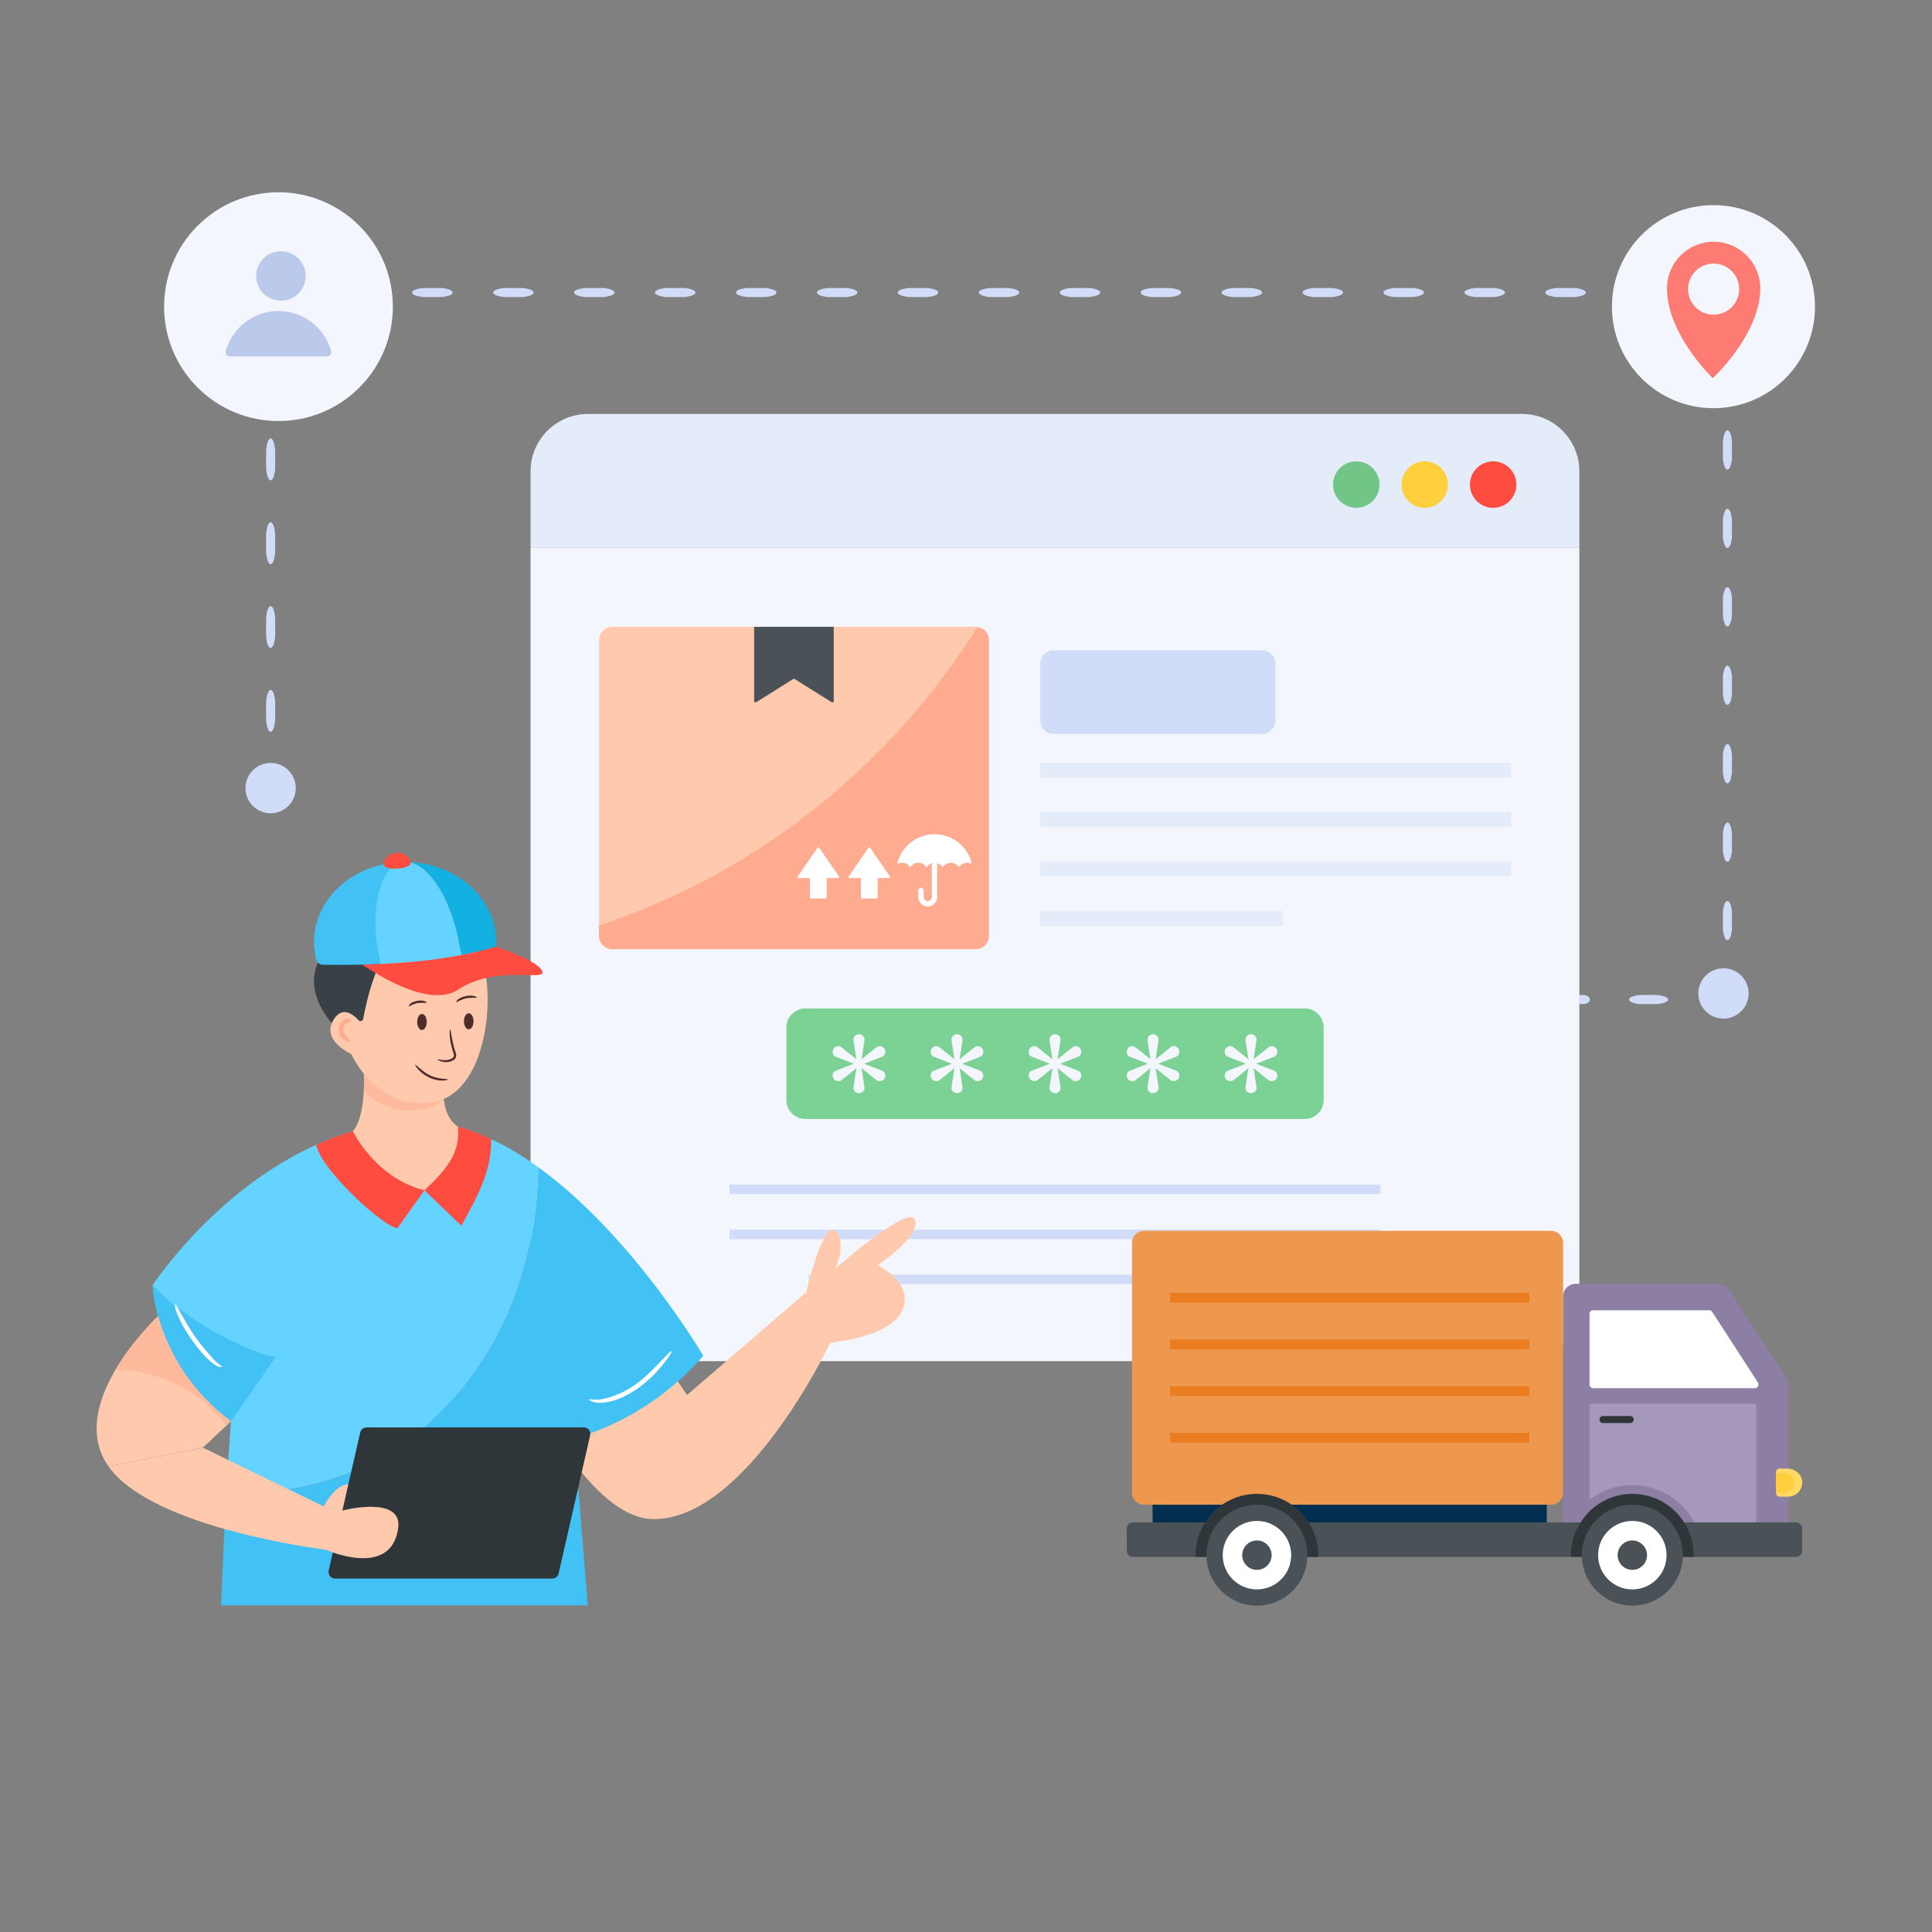 <svg width="80" height="80" viewBox="0 0 80 80" fill="none" xmlns="http://www.w3.org/2000/svg">
<rect x="0" y="0" width="80" height="80" fill="#808080" stroke="none"/>
<path d="M65.835 41.391C65.835 41.471 65.761 41.543 65.61 41.576H65.227C65.076 41.543 65.001 41.471 65.001 41.389C65.001 41.307 65.076 41.237 65.227 41.202H65.61C65.761 41.237 65.835 41.307 65.835 41.391Z" fill="#D1DCF8"/>
<path d="M69.073 41.391C69.073 41.471 68.928 41.543 68.635 41.576H67.891C67.598 41.543 67.453 41.471 67.453 41.389C67.453 41.307 67.598 41.237 67.891 41.202H68.635C68.928 41.237 69.073 41.307 69.073 41.391Z" fill="#D1DCF8"/>
<path d="M71.53 40.555C71.609 40.555 71.682 40.704 71.715 41.006V41.576H71.144C70.843 41.542 70.694 41.47 70.694 41.389C70.694 41.307 70.843 41.237 71.144 41.202H71.341V41.006C71.376 40.704 71.446 40.555 71.53 40.555Z" fill="#D1DCF8"/>
<path d="M71.531 37.307C71.611 37.307 71.683 37.452 71.716 37.746V38.492C71.683 38.786 71.611 38.931 71.529 38.931C71.447 38.931 71.377 38.786 71.342 38.492V37.746C71.377 37.452 71.447 37.307 71.531 37.307Z" fill="#D1DCF8"/>
<path d="M71.531 34.059C71.611 34.059 71.683 34.204 71.716 34.498V35.244C71.683 35.538 71.611 35.683 71.529 35.683C71.447 35.683 71.377 35.538 71.342 35.244V34.498C71.377 34.204 71.447 34.059 71.531 34.059Z" fill="#D1DCF8"/>
<path d="M71.531 30.811C71.611 30.811 71.683 30.956 71.716 31.25V31.996C71.683 32.29 71.611 32.435 71.529 32.435C71.447 32.435 71.377 32.29 71.342 31.996V31.25C71.377 30.956 71.447 30.811 71.531 30.811Z" fill="#D1DCF8"/>
<path d="M71.531 27.563C71.611 27.563 71.683 27.708 71.716 28.002V28.748C71.683 29.042 71.611 29.187 71.529 29.187C71.447 29.187 71.377 29.042 71.342 28.748V28.002C71.377 27.708 71.447 27.563 71.531 27.563Z" fill="#D1DCF8"/>
<path d="M71.531 24.315C71.611 24.315 71.683 24.46 71.716 24.754V25.5C71.683 25.794 71.611 25.939 71.529 25.939C71.447 25.939 71.377 25.794 71.342 25.5V24.754C71.377 24.46 71.447 24.315 71.531 24.315Z" fill="#D1DCF8"/>
<path d="M71.531 21.067C71.611 21.067 71.683 21.212 71.716 21.506V22.252C71.683 22.546 71.611 22.691 71.529 22.691C71.447 22.691 71.377 22.546 71.342 22.252V21.506C71.377 21.212 71.447 21.067 71.531 21.067Z" fill="#D1DCF8"/>
<path d="M71.531 17.819C71.611 17.819 71.683 17.964 71.716 18.258V19.005C71.683 19.298 71.611 19.443 71.529 19.443C71.447 19.443 71.377 19.298 71.342 19.005V18.258C71.377 17.964 71.447 17.819 71.531 17.819Z" fill="#D1DCF8"/>
<path d="M71.531 14.571C71.611 14.571 71.683 14.716 71.716 15.01V15.757C71.683 16.05 71.611 16.195 71.529 16.195C71.447 16.195 71.377 16.05 71.342 15.757V15.01C71.377 14.716 71.447 14.571 71.531 14.571Z" fill="#D1DCF8"/>
<path d="M70.694 12.111C70.694 12.031 70.843 11.96 71.145 11.926H71.715V12.497C71.682 12.798 71.61 12.947 71.528 12.947C71.446 12.947 71.376 12.798 71.341 12.497V12.3H71.145C70.843 12.265 70.694 12.195 70.694 12.111Z" fill="#D1DCF8"/>
<path d="M67.343 12.111C67.343 12.031 67.493 11.959 67.796 11.926H68.566C68.869 11.959 69.019 12.031 69.019 12.113C69.019 12.195 68.869 12.265 68.566 12.3H67.796C67.493 12.265 67.343 12.195 67.343 12.111Z" fill="#D1DCF8"/>
<path d="M63.99 12.111C63.99 12.031 64.14 11.959 64.443 11.926H65.213C65.516 11.959 65.666 12.031 65.666 12.113C65.666 12.195 65.516 12.265 65.213 12.3H64.443C64.14 12.265 63.99 12.195 63.99 12.111Z" fill="#D1DCF8"/>
<path d="M60.64 12.111C60.64 12.031 60.79 11.959 61.093 11.926H61.863C62.166 11.959 62.316 12.031 62.316 12.113C62.316 12.195 62.166 12.265 61.863 12.3H61.093C60.79 12.265 60.64 12.195 60.64 12.111Z" fill="#D1DCF8"/>
<path d="M57.287 12.111C57.287 12.031 57.437 11.959 57.74 11.926H58.511C58.813 11.959 58.963 12.031 58.963 12.113C58.963 12.195 58.813 12.265 58.511 12.3H57.74C57.437 12.265 57.287 12.195 57.287 12.111Z" fill="#D1DCF8"/>
<path d="M53.937 12.111C53.937 12.031 54.087 11.959 54.39 11.926H55.16C55.463 11.959 55.613 12.031 55.613 12.113C55.613 12.195 55.463 12.265 55.16 12.3H54.39C54.087 12.265 53.937 12.195 53.937 12.111Z" fill="#D1DCF8"/>
<path d="M50.584 12.111C50.584 12.031 50.734 11.96 51.037 11.926H51.807C52.11 11.96 52.26 12.031 52.26 12.113C52.26 12.195 52.11 12.265 51.807 12.3H51.037C50.734 12.265 50.584 12.195 50.584 12.111Z" fill="#D1DCF8"/>
<path d="M47.233 12.111C47.233 12.031 47.382 11.959 47.685 11.926H48.456C48.758 11.959 48.908 12.031 48.908 12.113C48.908 12.195 48.758 12.265 48.456 12.3H47.685C47.382 12.265 47.233 12.195 47.233 12.111Z" fill="#D1DCF8"/>
<path d="M43.881 12.111C43.881 12.031 44.031 11.959 44.334 11.926H45.104C45.407 11.959 45.557 12.031 45.557 12.113C45.557 12.195 45.407 12.265 45.104 12.3H44.334C44.031 12.265 43.881 12.195 43.881 12.111Z" fill="#D1DCF8"/>
<path d="M40.531 12.111C40.531 12.031 40.681 11.96 40.984 11.926H41.755C42.057 11.96 42.207 12.031 42.207 12.113C42.207 12.195 42.057 12.265 41.755 12.3H40.984C40.681 12.265 40.531 12.195 40.531 12.111Z" fill="#D1DCF8"/>
<path d="M37.177 12.111C37.177 12.031 37.327 11.96 37.63 11.926H38.4C38.703 11.96 38.853 12.031 38.853 12.113C38.853 12.195 38.703 12.265 38.4 12.3H37.63C37.327 12.265 37.177 12.195 37.177 12.111Z" fill="#D1DCF8"/>
<path d="M33.826 12.111C33.826 12.031 33.976 11.959 34.279 11.926H35.05C35.352 11.959 35.502 12.031 35.502 12.113C35.502 12.195 35.352 12.265 35.05 12.3H34.279C33.976 12.265 33.826 12.195 33.826 12.111Z" fill="#D1DCF8"/>
<path d="M30.476 12.111C30.476 12.031 30.626 11.96 30.929 11.926H31.699C32.002 11.96 32.152 12.031 32.152 12.113C32.152 12.195 32.002 12.265 31.699 12.3H30.929C30.626 12.265 30.476 12.195 30.476 12.111Z" fill="#D1DCF8"/>
<path d="M27.122 12.111C27.122 12.031 27.272 11.96 27.575 11.926H28.346C28.648 11.96 28.798 12.031 28.798 12.113C28.798 12.195 28.648 12.265 28.346 12.3H27.575C27.272 12.265 27.122 12.195 27.122 12.111Z" fill="#D1DCF8"/>
<path d="M23.771 12.111C23.771 12.031 23.921 11.959 24.224 11.926H24.995C25.297 11.959 25.447 12.031 25.447 12.113C25.447 12.195 25.297 12.265 24.995 12.3H24.224C23.921 12.265 23.771 12.195 23.771 12.111Z" fill="#D1DCF8"/>
<path d="M20.42 12.111C20.42 12.031 20.57 11.959 20.873 11.926H21.643C21.946 11.959 22.096 12.031 22.096 12.113C22.096 12.195 21.946 12.265 21.643 12.3H20.873C20.57 12.265 20.42 12.195 20.42 12.111Z" fill="#D1DCF8"/>
<path d="M17.067 12.111C17.067 12.031 17.217 11.959 17.52 11.926H18.291C18.593 11.959 18.743 12.031 18.743 12.113C18.743 12.195 18.593 12.265 18.291 12.3H17.52C17.217 12.265 17.067 12.195 17.067 12.111Z" fill="#D1DCF8"/>
<path d="M13.715 12.111C13.715 12.031 13.865 11.959 14.168 11.926H14.939C15.241 11.959 15.391 12.031 15.391 12.113C15.391 12.195 15.241 12.265 14.939 12.3H14.168C13.865 12.265 13.715 12.195 13.715 12.111Z" fill="#D1DCF8"/>
<path d="M11.205 12.947C11.125 12.947 11.053 12.798 11.02 12.496V11.927H11.59C11.891 11.96 12.04 12.032 12.04 12.113C12.04 12.195 11.891 12.265 11.59 12.3H11.393V12.496C11.358 12.798 11.288 12.947 11.205 12.947Z" fill="#D1DCF8"/>
<path d="M11.205 16.419C11.125 16.419 11.053 16.263 11.02 15.949V15.152C11.053 14.838 11.125 14.683 11.207 14.683C11.289 14.683 11.359 14.838 11.394 15.152V15.949C11.359 16.263 11.289 16.419 11.205 16.419Z" fill="#D1DCF8"/>
<path d="M11.205 19.89C11.125 19.89 11.053 19.735 11.02 19.421V18.623C11.053 18.309 11.125 18.154 11.207 18.154C11.289 18.154 11.359 18.309 11.394 18.623V19.421C11.359 19.735 11.289 19.89 11.205 19.89Z" fill="#D1DCF8"/>
<path d="M11.205 23.361C11.125 23.361 11.053 23.206 11.02 22.892V22.095C11.053 21.781 11.125 21.626 11.207 21.626C11.289 21.626 11.359 21.781 11.394 22.095V22.892C11.359 23.206 11.289 23.361 11.205 23.361Z" fill="#D1DCF8"/>
<path d="M11.205 26.833C11.125 26.833 11.053 26.678 11.02 26.364V25.566C11.053 25.252 11.125 25.097 11.207 25.097C11.289 25.097 11.359 25.252 11.394 25.566V26.364C11.359 26.678 11.289 26.833 11.205 26.833Z" fill="#D1DCF8"/>
<path d="M11.205 30.304C11.125 30.304 11.053 30.149 11.02 29.835V29.037C11.053 28.724 11.125 28.569 11.207 28.569C11.289 28.569 11.359 28.724 11.394 29.037V29.835C11.359 30.149 11.289 30.304 11.205 30.304Z" fill="#D1DCF8"/>
<path d="M11.205 32.874C11.125 32.874 11.053 32.799 11.02 32.648V32.265C11.053 32.114 11.125 32.04 11.207 32.04C11.289 32.04 11.359 32.114 11.394 32.265V32.648C11.359 32.799 11.289 32.874 11.205 32.874Z" fill="#D1DCF8"/>
<path d="M65.398 22.681V53.986C65.398 55.299 64.335 56.362 63.024 56.362H24.346C23.033 56.362 21.969 55.299 21.969 53.986V22.681H65.398Z" fill="#F3F6FD"/>
<path d="M57.16 49.053H30.21V49.447H57.16V49.053Z" fill="#D1DCF8"/>
<path d="M57.16 50.918H30.21V51.312H57.16V50.918Z" fill="#D1DCF8"/>
<path d="M53.882 52.782H33.485V53.176H53.882V52.782Z" fill="#D1DCF8"/>
<path d="M65.398 19.517V22.681H21.969V19.517C21.969 18.204 23.033 17.141 24.346 17.141H63.024C64.335 17.141 65.398 18.204 65.398 19.517Z" fill="#E4ECF9"/>
<path d="M61.828 21.028C62.36 21.028 62.791 20.597 62.791 20.066C62.791 19.534 62.36 19.103 61.828 19.103C61.297 19.103 60.866 19.534 60.866 20.066C60.866 20.597 61.297 21.028 61.828 21.028Z" fill="#FE4C40"/>
<path d="M58.996 21.028C59.527 21.028 59.958 20.597 59.958 20.066C59.958 19.534 59.527 19.103 58.996 19.103C58.464 19.103 58.033 19.534 58.033 20.066C58.033 20.597 58.464 21.028 58.996 21.028Z" fill="#FFCF3D"/>
<path d="M56.16 21.028C56.692 21.028 57.123 20.597 57.123 20.066C57.123 19.534 56.692 19.103 56.16 19.103C55.629 19.103 55.198 19.534 55.198 20.066C55.198 20.597 55.629 21.028 56.16 21.028Z" fill="#71C687"/>
<path d="M54.811 42.545V45.549C54.811 45.983 54.459 46.335 54.025 46.335H33.348C32.914 46.335 32.562 45.983 32.562 45.549V42.545C32.562 42.111 32.914 41.759 33.348 41.759H54.025C54.459 41.759 54.811 42.111 54.811 42.545Z" fill="#7CD194"/>
<path d="M35.407 45.202C35.361 45.159 35.338 45.106 35.338 45.045C35.338 45.024 35.379 44.753 35.461 44.231C35.051 44.564 34.837 44.735 34.816 44.746C34.785 44.761 34.752 44.769 34.716 44.769C34.629 44.769 34.56 44.73 34.509 44.653C34.489 44.617 34.478 44.577 34.478 44.531C34.478 44.444 34.514 44.382 34.586 44.346L35.354 44.047L34.586 43.748C34.514 43.707 34.478 43.643 34.478 43.556C34.478 43.51 34.489 43.469 34.509 43.433C34.56 43.356 34.627 43.318 34.709 43.318C34.744 43.318 34.78 43.328 34.816 43.348C34.837 43.359 35.051 43.53 35.461 43.863C35.379 43.341 35.338 43.069 35.338 43.049C35.338 42.988 35.361 42.935 35.407 42.892C35.453 42.848 35.507 42.826 35.568 42.826C35.63 42.826 35.684 42.848 35.73 42.892C35.776 42.935 35.799 42.988 35.799 43.049C35.799 43.069 35.758 43.341 35.676 43.863C36.085 43.53 36.3 43.359 36.321 43.348C36.346 43.328 36.382 43.318 36.428 43.318C36.51 43.318 36.577 43.356 36.628 43.433C36.648 43.474 36.659 43.512 36.659 43.548C36.659 43.635 36.623 43.702 36.551 43.748L35.783 44.047L36.551 44.346C36.623 44.387 36.659 44.451 36.659 44.538C36.659 44.574 36.648 44.613 36.628 44.653C36.577 44.73 36.508 44.768 36.42 44.768C36.385 44.768 36.351 44.761 36.321 44.746C36.3 44.735 36.085 44.564 35.676 44.231C35.758 44.753 35.799 45.024 35.799 45.045C35.799 45.106 35.776 45.159 35.73 45.202C35.684 45.246 35.63 45.267 35.568 45.267C35.507 45.267 35.453 45.246 35.407 45.202Z" fill="#F3F6FD"/>
<path d="M39.466 45.202C39.42 45.158 39.397 45.106 39.397 45.044C39.397 45.024 39.438 44.753 39.52 44.231C39.11 44.564 38.895 44.735 38.875 44.745C38.844 44.761 38.811 44.768 38.775 44.768C38.688 44.768 38.619 44.73 38.568 44.653C38.547 44.617 38.537 44.577 38.537 44.53C38.537 44.444 38.573 44.382 38.645 44.346L39.412 44.047L38.645 43.747C38.573 43.706 38.537 43.642 38.537 43.556C38.537 43.509 38.547 43.468 38.568 43.433C38.619 43.356 38.685 43.318 38.767 43.318C38.803 43.318 38.839 43.328 38.875 43.348C38.895 43.358 39.11 43.53 39.52 43.863C39.438 43.34 39.397 43.069 39.397 43.049C39.397 42.987 39.42 42.935 39.466 42.891C39.512 42.848 39.566 42.826 39.627 42.826C39.689 42.826 39.742 42.848 39.788 42.891C39.834 42.935 39.858 42.987 39.858 43.049C39.858 43.069 39.816 43.34 39.735 43.863C40.144 43.53 40.359 43.358 40.38 43.348C40.405 43.328 40.441 43.318 40.487 43.318C40.569 43.318 40.635 43.356 40.687 43.433C40.707 43.474 40.717 43.512 40.717 43.548C40.717 43.635 40.681 43.701 40.61 43.747L39.842 44.047L40.61 44.346C40.681 44.387 40.717 44.451 40.717 44.538C40.717 44.574 40.707 44.612 40.687 44.653C40.635 44.73 40.566 44.768 40.479 44.768C40.444 44.768 40.41 44.761 40.38 44.745C40.359 44.735 40.144 44.564 39.735 44.231C39.816 44.753 39.858 45.024 39.858 45.044C39.858 45.106 39.834 45.158 39.788 45.202C39.742 45.245 39.689 45.267 39.627 45.267C39.566 45.267 39.512 45.245 39.466 45.202Z" fill="#F3F6FD"/>
<path d="M43.525 45.202C43.479 45.158 43.456 45.106 43.456 45.044C43.456 45.024 43.496 44.753 43.578 44.231C43.169 44.564 42.954 44.735 42.934 44.745C42.903 44.761 42.87 44.768 42.834 44.768C42.747 44.768 42.678 44.73 42.627 44.653C42.606 44.617 42.596 44.577 42.596 44.53C42.596 44.444 42.632 44.382 42.703 44.346L43.471 44.047L42.703 43.747C42.632 43.706 42.596 43.642 42.596 43.556C42.596 43.509 42.606 43.468 42.627 43.433C42.678 43.356 42.744 43.318 42.826 43.318C42.862 43.318 42.898 43.328 42.934 43.348C42.954 43.358 43.169 43.53 43.578 43.863C43.496 43.34 43.456 43.069 43.456 43.049C43.456 42.987 43.478 42.935 43.525 42.891C43.571 42.848 43.624 42.826 43.686 42.826C43.747 42.826 43.801 42.848 43.847 42.891C43.893 42.935 43.916 42.987 43.916 43.049C43.916 43.069 43.875 43.34 43.793 43.863C44.203 43.53 44.418 43.358 44.438 43.348C44.464 43.328 44.499 43.318 44.546 43.318C44.627 43.318 44.694 43.356 44.745 43.433C44.766 43.474 44.776 43.512 44.776 43.548C44.776 43.635 44.74 43.701 44.668 43.747L43.901 44.047L44.668 44.346C44.74 44.387 44.776 44.451 44.776 44.538C44.776 44.574 44.766 44.612 44.745 44.653C44.694 44.73 44.625 44.768 44.538 44.768C44.502 44.768 44.469 44.761 44.438 44.745C44.418 44.735 44.203 44.564 43.793 44.231C43.875 44.753 43.916 45.024 43.916 45.044C43.916 45.106 43.893 45.158 43.847 45.202C43.801 45.245 43.747 45.267 43.686 45.267C43.624 45.267 43.571 45.245 43.525 45.202Z" fill="#F3F6FD"/>
<path d="M47.583 45.202C47.537 45.158 47.514 45.106 47.514 45.044C47.514 45.024 47.555 44.753 47.637 44.231C47.227 44.564 47.013 44.735 46.992 44.745C46.961 44.761 46.928 44.768 46.892 44.768C46.805 44.768 46.736 44.73 46.685 44.653C46.665 44.617 46.654 44.577 46.654 44.53C46.654 44.444 46.69 44.382 46.762 44.346L47.53 44.047L46.762 43.747C46.69 43.706 46.654 43.642 46.654 43.556C46.654 43.509 46.665 43.468 46.685 43.433C46.736 43.356 46.803 43.318 46.885 43.318C46.92 43.318 46.956 43.328 46.992 43.348C47.013 43.358 47.227 43.53 47.637 43.863C47.555 43.34 47.514 43.069 47.514 43.049C47.514 42.987 47.537 42.935 47.583 42.891C47.629 42.848 47.683 42.826 47.744 42.826C47.806 42.826 47.86 42.848 47.906 42.891C47.952 42.935 47.975 42.987 47.975 43.049C47.975 43.069 47.934 43.34 47.852 43.863C48.261 43.53 48.476 43.358 48.497 43.348C48.522 43.328 48.558 43.318 48.604 43.318C48.686 43.318 48.753 43.356 48.804 43.433C48.824 43.474 48.835 43.512 48.835 43.548C48.835 43.635 48.799 43.701 48.727 43.747L47.959 44.047L48.727 44.346C48.799 44.387 48.835 44.451 48.835 44.538C48.835 44.574 48.824 44.612 48.804 44.653C48.753 44.73 48.684 44.768 48.596 44.768C48.561 44.768 48.527 44.761 48.497 44.745C48.476 44.735 48.261 44.564 47.852 44.231C47.934 44.753 47.975 45.024 47.975 45.044C47.975 45.106 47.952 45.158 47.906 45.202C47.86 45.245 47.806 45.267 47.744 45.267C47.683 45.267 47.629 45.245 47.583 45.202Z" fill="#F3F6FD"/>
<path d="M51.641 45.202C51.594 45.158 51.572 45.106 51.572 45.044C51.572 45.024 51.612 44.753 51.694 44.231C51.285 44.564 51.07 44.735 51.05 44.745C51.019 44.761 50.985 44.768 50.95 44.768C50.863 44.768 50.793 44.73 50.742 44.653C50.722 44.617 50.712 44.576 50.712 44.53C50.712 44.443 50.747 44.382 50.819 44.346L51.587 44.047L50.819 43.747C50.747 43.706 50.712 43.642 50.712 43.556C50.712 43.509 50.722 43.468 50.742 43.432C50.793 43.356 50.86 43.318 50.942 43.318C50.978 43.318 51.014 43.328 51.049 43.348C51.07 43.358 51.285 43.53 51.694 43.862C51.612 43.34 51.572 43.069 51.572 43.049C51.572 42.987 51.594 42.935 51.641 42.891C51.687 42.848 51.74 42.826 51.802 42.826C51.863 42.826 51.917 42.848 51.963 42.891C52.009 42.935 52.032 42.987 52.032 43.049C52.032 43.069 51.991 43.34 51.909 43.862C52.319 43.53 52.534 43.358 52.554 43.348C52.58 43.328 52.615 43.318 52.661 43.318C52.743 43.318 52.81 43.356 52.861 43.432C52.882 43.474 52.892 43.512 52.892 43.548C52.892 43.635 52.856 43.701 52.784 43.747L52.017 44.047L52.784 44.346C52.856 44.387 52.892 44.451 52.892 44.538C52.892 44.574 52.882 44.612 52.861 44.653C52.81 44.73 52.741 44.768 52.654 44.768C52.618 44.768 52.585 44.761 52.554 44.745C52.534 44.735 52.319 44.564 51.909 44.231C51.991 44.753 52.032 45.024 52.032 45.044C52.032 45.106 52.009 45.158 51.963 45.202C51.917 45.245 51.863 45.267 51.802 45.267C51.74 45.267 51.687 45.245 51.641 45.202Z" fill="#F3F6FD"/>
<path d="M40.949 26.508V38.752C40.949 39.057 40.704 39.302 40.401 39.302H25.356C25.053 39.302 24.805 39.057 24.805 38.752V26.508C24.805 26.205 25.053 25.957 25.356 25.957H40.401C40.426 25.957 40.45 25.96 40.474 25.966C40.743 25.997 40.949 26.23 40.949 26.508Z" fill="#FEC9AC"/>
<path d="M40.949 26.508V38.752C40.949 39.057 40.704 39.302 40.401 39.302H25.355C25.053 39.302 24.805 39.057 24.805 38.752V38.328C27.053 37.575 29.217 36.552 31.22 35.281C34.945 32.917 38.129 29.704 40.474 25.966C40.743 25.997 40.949 26.23 40.949 26.508Z" fill="#FFAB90"/>
<path d="M34.524 25.957V29.029C34.524 29.074 34.475 29.101 34.437 29.077L32.904 28.116C32.886 28.104 32.863 28.104 32.844 28.116L31.315 29.077C31.277 29.101 31.228 29.074 31.228 29.029V25.957H34.524Z" fill="#4A5258"/>
<path d="M37.148 35.784C37.208 35.746 37.279 35.724 37.355 35.724C37.499 35.724 37.624 35.801 37.691 35.916C37.759 35.801 37.884 35.724 38.027 35.724C38.17 35.724 38.295 35.801 38.364 35.916C38.413 35.832 38.492 35.769 38.587 35.741V37.143C38.587 37.236 38.51 37.312 38.416 37.312C38.324 37.312 38.247 37.236 38.247 37.143V36.873C38.247 36.811 38.199 36.761 38.137 36.761C38.076 36.761 38.026 36.811 38.026 36.873V37.143C38.026 37.358 38.201 37.534 38.416 37.534C38.633 37.534 38.808 37.358 38.808 37.143V35.741C38.905 35.768 38.986 35.831 39.036 35.916C39.104 35.801 39.228 35.724 39.37 35.724C39.514 35.724 39.64 35.801 39.707 35.916C39.776 35.801 39.9 35.724 40.043 35.724C40.118 35.724 40.187 35.746 40.246 35.781C40.087 35.072 39.454 34.544 38.698 34.544C37.941 34.544 37.306 35.073 37.148 35.784Z" fill="white"/>
<path d="M35.173 36.359H35.61C35.633 36.359 35.65 36.379 35.65 36.4V37.165C35.65 37.188 35.667 37.206 35.691 37.206H36.301C36.325 37.206 36.342 37.188 36.342 37.165V36.4C36.342 36.379 36.361 36.359 36.383 36.359H36.819C36.852 36.359 36.872 36.323 36.854 36.297L36.031 35.103C36.014 35.08 35.981 35.08 35.963 35.103L35.14 36.297C35.12 36.323 35.14 36.359 35.173 36.359Z" fill="white"/>
<path d="M33.063 36.359H33.499C33.523 36.359 33.54 36.379 33.54 36.4V37.165C33.54 37.188 33.557 37.206 33.581 37.206H34.191C34.215 37.206 34.232 37.188 34.232 37.165V36.4C34.232 36.379 34.251 36.359 34.273 36.359H34.709C34.742 36.359 34.762 36.323 34.744 36.297L33.921 35.103C33.903 35.08 33.87 35.08 33.853 35.103L33.03 36.297C33.01 36.323 33.03 36.359 33.063 36.359Z" fill="white"/>
<path d="M52.26 30.39H43.629C43.323 30.39 43.075 30.142 43.075 29.837V27.482C43.075 27.176 43.323 26.928 43.629 26.928H52.26C52.566 26.928 52.814 27.176 52.814 27.482V29.837C52.814 30.142 52.566 30.39 52.26 30.39Z" fill="#D1DCF8"/>
<path d="M62.568 31.595H43.075V32.206H62.568V31.595Z" fill="#E4ECF9"/>
<path d="M62.568 33.637H43.075V34.248H62.568V33.637Z" fill="#E4ECF9"/>
<path d="M62.568 35.679H43.075V36.29H62.568V35.679Z" fill="#E4ECF9"/>
<path d="M53.122 37.721H43.075V38.332H53.122V37.721Z" fill="#E4ECF9"/>
<path d="M37.381 54.223C36.927 55.383 34.383 55.594 34.383 55.594C34.383 55.594 30.932 62.895 27.079 62.904C24.431 62.91 21.971 57.576 21.971 57.576L27.079 55.868C27.322 56.033 28.446 57.768 28.446 57.768L33.388 53.502C33.388 53.502 34.093 50.477 34.587 50.978C35.065 51.456 34.626 52.44 34.591 52.522C34.724 52.405 37.694 49.822 37.894 50.52C38.102 51.229 36.339 52.392 36.339 52.392C36.339 52.392 37.836 53.067 37.381 54.223Z" fill="#FEC9AC"/>
<path d="M22.283 48.328C22.26 50.26 21.915 52.184 21.202 53.974C20.267 56.316 18.688 58.413 16.606 59.834C14.502 61.272 11.903 61.954 9.358 61.801L9.152 66.474H24.338L23.777 59.547C23.777 59.547 25.978 59.076 28.124 57.151C28.461 56.853 28.795 56.515 29.12 56.14C29.12 56.14 26.207 51.157 22.283 48.328Z" fill="#42C1F4"/>
<path d="M22.282 48.328C22.258 50.26 21.915 52.182 21.201 53.974C20.269 56.316 18.689 58.411 16.608 59.835C14.499 61.273 11.903 61.951 9.359 61.803L9.564 58.853C7.652 57.415 6.868 55.659 6.546 54.493C6.356 53.8 6.327 53.313 6.324 53.225C6.324 53.214 6.324 53.21 6.324 53.21C6.324 53.21 8.882 49.292 13.097 47.402C13.577 47.183 14.082 46.992 14.609 46.837C15.298 46.636 16.029 46.491 16.785 46.431C17.517 46.374 18.244 46.459 18.958 46.653C19.428 46.777 19.887 46.953 20.339 47.169C21.007 47.476 21.657 47.876 22.282 48.328Z" fill="#64D3FF"/>
<path d="M11.426 56.171L9.564 58.853C7.652 57.415 6.868 55.659 6.546 54.493C6.356 53.8 6.327 53.313 6.324 53.224C8.215 55.223 11.373 56.34 11.426 56.171Z" fill="#42C1F4"/>
<path d="M9.564 58.853L9.383 59.022L8.401 59.944L4.494 60.722C3.596 59.457 4.066 57.941 4.776 56.722C5.529 55.447 6.546 54.493 6.546 54.493C6.868 55.659 7.652 57.415 9.564 58.853Z" fill="#FEC9AC"/>
<path d="M14.203 62.543L13.403 62.376C13.403 62.376 13.889 61.437 14.447 61.458C14.988 61.479 14.299 62.465 14.203 62.543Z" fill="#FEC9AC"/>
<path d="M24.437 59.432L23.13 65.158C23.103 65.277 22.996 65.365 22.869 65.365H13.87C13.701 65.365 13.571 65.204 13.609 65.036L14.916 59.313C14.943 59.191 15.054 59.106 15.177 59.106H24.176C24.349 59.106 24.475 59.267 24.437 59.432Z" fill="#2E363A"/>
<path d="M17.577 49.29C15.389 49.505 14.613 46.839 14.613 46.839C14.927 46.469 15.034 45.774 15.064 45.179C15.097 44.61 15.053 44.133 15.053 44.133L18.365 45.257C18.365 45.353 18.368 45.441 18.379 45.523C18.464 46.384 18.96 46.65 18.96 46.65C18.96 46.65 19.765 49.076 17.577 49.29Z" fill="#FEC9AC"/>
<g opacity="0.5">
<path d="M18.378 45.523C18.119 45.741 17.805 45.892 17.424 45.948C16.319 46.114 15.558 45.685 15.063 45.179C15.096 44.61 15.052 44.133 15.052 44.133L18.363 45.257C18.363 45.353 18.367 45.441 18.378 45.523Z" fill="#FFAB90"/>
</g>
<path d="M20.34 47.167C20.34 48.413 19.93 49.27 19.104 50.753L17.577 49.29C18.441 48.464 19.083 47.767 18.96 46.653C19.428 46.776 19.888 46.952 20.34 47.167Z" fill="#FE4C40"/>
<path d="M17.576 49.29L16.463 50.849C15.988 50.895 13.279 48.459 13.095 47.401C13.578 47.182 14.084 46.995 14.609 46.837C14.609 46.837 15.529 48.769 17.576 49.29Z" fill="#FE4C40"/>
<path d="M24.388 57.944C24.398 57.923 24.486 57.957 24.665 57.96C24.842 57.963 25.115 57.915 25.459 57.784C26.047 57.572 26.561 57.184 27.003 56.733C27.531 56.205 27.775 55.915 27.811 55.946C27.838 55.967 27.653 56.298 27.136 56.864C26.682 57.327 26.147 57.735 25.522 57.96C25.153 58.082 24.852 58.108 24.654 58.071C24.456 58.033 24.379 57.959 24.388 57.944Z" fill="white"/>
<path d="M7.247 54.017C7.288 54 7.414 54.267 7.713 54.772C7.958 55.205 8.249 55.611 8.581 55.982C8.773 56.205 8.915 56.372 9.023 56.457C9.13 56.545 9.199 56.571 9.194 56.593C9.192 56.611 9.106 56.622 8.962 56.551C8.817 56.479 8.65 56.322 8.441 56.107C8.101 55.726 7.802 55.308 7.551 54.864C7.272 54.327 7.212 54.03 7.247 54.017Z" fill="white"/>
<path d="M16.489 63.264C16.207 65.401 13.483 64.168 13.483 64.168C13.483 64.168 6.328 63.313 4.495 60.723L8.402 59.946L13.403 62.376L14.203 62.543C14.32 62.508 16.662 61.942 16.489 63.264Z" fill="#FEC9AC"/>
<path d="M16.745 40.388C16.67 40.396 14.979 42.752 14.932 42.752L13.742 42.361C13.742 42.361 12.592 41.18 13.16 39.855C13.725 38.53 15.423 37.76 15.423 37.76L16.775 38.876C16.775 38.876 16.816 40.377 16.745 40.388Z" fill="#3A4146"/>
<path d="M14.55 43.648C14.55 43.648 13.221 43.063 13.851 42.165C14.199 41.669 14.626 42.004 14.847 42.245C14.91 42.313 15.022 42.281 15.038 42.19C15.177 41.435 15.678 39.142 16.703 38.781C17.934 38.348 19.302 38.559 19.741 39.243C20.619 40.613 20.311 45.228 17.948 45.633C15.585 46.039 14.55 43.648 14.55 43.648Z" fill="#FEC9AC"/>
<path d="M20.545 39.006V39.202C20.084 39.334 19.602 39.452 19.105 39.545L19.035 39.238C18.74 37.294 17.751 35.715 16.817 35.694C18.878 35.712 20.545 37.186 20.545 39.006Z" fill="#13B1E2"/>
<path d="M19.103 39.545C18.057 39.747 16.939 39.862 15.767 39.916C15.511 39.928 15.254 39.94 14.995 39.943C14.465 39.955 13.922 39.958 13.374 39.949C13.232 39.946 13.109 39.847 13.085 39.708C13.042 39.473 13.003 39.184 13.003 39.006C13.003 37.189 14.664 35.718 16.725 35.697C16.749 35.694 16.77 35.694 16.794 35.694H16.815C17.75 35.715 18.738 37.294 19.034 39.238L19.103 39.545Z" fill="#42C1F4"/>
<path d="M19.103 39.545C18.057 39.747 16.939 39.862 15.767 39.916C15.713 39.684 15.655 39.41 15.631 39.238C15.342 37.331 15.833 35.775 16.725 35.697C16.749 35.694 16.77 35.694 16.794 35.694H16.816C17.75 35.715 18.738 37.294 19.034 39.238L19.103 39.545Z" fill="#64D3FF"/>
<path d="M22.458 40.234C22.579 40.647 20.546 39.936 18.976 40.975C17.703 41.815 15.32 40.137 14.995 39.945C17.026 39.895 18.907 39.683 20.546 39.201C20.546 39.201 22.323 39.779 22.458 40.234Z" fill="#FE4C40"/>
<path d="M17 35.737C17.017 35.992 15.913 36.068 15.895 35.813C15.877 35.558 16.111 35.336 16.416 35.315C16.721 35.294 16.982 35.482 17 35.737Z" fill="#FE4C40"/>
<path d="M18.547 44.694C18.551 44.708 18.411 44.772 18.121 44.73C17.88 44.685 17.653 44.574 17.462 44.422C17.244 44.234 17.181 44.101 17.195 44.092C17.213 44.076 17.303 44.184 17.52 44.349C17.701 44.492 17.913 44.596 18.139 44.638C18.404 44.694 18.544 44.669 18.547 44.694Z" fill="#4F2D2B"/>
<path d="M18.117 43.869C18.121 43.859 18.164 43.869 18.248 43.884C18.331 43.896 18.463 43.918 18.619 43.869C18.683 43.849 18.751 43.815 18.779 43.77C18.808 43.728 18.796 43.662 18.773 43.594C18.724 43.452 18.683 43.304 18.654 43.155C18.596 42.801 18.623 42.622 18.64 42.623C18.664 42.622 18.672 42.797 18.745 43.137C18.774 43.282 18.813 43.424 18.861 43.564C18.884 43.633 18.914 43.732 18.858 43.821C18.801 43.902 18.722 43.932 18.646 43.958C18.459 44.007 18.318 43.965 18.234 43.938C18.149 43.906 18.113 43.878 18.117 43.869Z" fill="#4F2D2B"/>
<path d="M17.67 41.517C17.663 41.538 17.593 41.523 17.457 41.525C17.343 41.52 17.227 41.541 17.122 41.587C16.989 41.632 16.958 41.68 16.938 41.675C16.912 41.672 16.942 41.566 17.084 41.502C17.202 41.449 17.332 41.426 17.461 41.431C17.614 41.449 17.677 41.5 17.67 41.517Z" fill="#4F2D2B"/>
<path d="M19.409 42.623C19.518 42.623 19.607 42.474 19.607 42.29C19.607 42.106 19.518 41.957 19.409 41.957C19.3 41.957 19.211 42.106 19.211 42.29C19.211 42.474 19.3 42.623 19.409 42.623Z" fill="#4F2D2B"/>
<path d="M17.472 42.651C17.581 42.651 17.67 42.502 17.67 42.318C17.67 42.134 17.581 41.985 17.472 41.985C17.363 41.985 17.274 42.134 17.274 42.318C17.274 42.502 17.363 42.651 17.472 42.651Z" fill="#4F2D2B"/>
<path d="M14.47 43.109C14.455 43.135 14.317 43.143 14.126 42.942C13.975 42.75 13.994 42.451 14.167 42.275C14.27 42.171 14.428 42.162 14.491 42.215C14.56 42.264 14.553 42.316 14.536 42.322C14.501 42.342 14.418 42.263 14.301 42.406C14.194 42.516 14.177 42.708 14.277 42.832C14.388 42.995 14.497 43.069 14.47 43.109Z" fill="#FFAB90"/>
<path d="M19.744 41.301C19.738 41.323 19.658 41.311 19.501 41.317C19.369 41.317 19.237 41.345 19.116 41.399C19.044 41.428 18.986 41.452 18.962 41.469C18.936 41.486 18.933 41.504 18.923 41.507C18.915 41.513 18.891 41.481 18.92 41.434C18.949 41.388 19.003 41.354 19.078 41.314C19.211 41.255 19.356 41.224 19.501 41.224C19.674 41.235 19.749 41.284 19.744 41.301Z" fill="#4F2D2B"/>
<g opacity="0.5">
<path d="M9.563 58.853L9.383 59.022C9.249 58.913 9.146 58.736 9.033 58.612C8.881 58.443 8.715 58.284 8.546 58.135C7.85 57.538 7.016 57.107 6.126 56.888C5.684 56.779 5.232 56.722 4.776 56.722C5.529 55.447 6.546 54.493 6.546 54.493C6.868 55.659 7.652 57.415 9.563 58.853Z" fill="#FFAB90"/>
</g>
<path d="M64.724 53.68V63.039H74.065V57.356C74.065 57.256 74.036 57.159 73.981 57.074L71.603 53.397C71.508 53.249 71.344 53.16 71.167 53.16H65.244C64.956 53.16 64.724 53.392 64.724 53.68Z" fill="#8D7EA3"/>
<path d="M72.722 58.127V63.039H70.157C69.67 62.121 68.705 61.495 67.592 61.495C66.924 61.495 66.309 61.721 65.819 62.1V58.127H72.722Z" fill="#A698BB"/>
<path d="M65.819 57.331V54.406C65.819 54.322 65.887 54.254 65.971 54.254H70.773C70.824 54.254 70.872 54.28 70.9 54.324L72.792 57.248C72.857 57.349 72.785 57.483 72.665 57.483H65.971C65.887 57.483 65.819 57.415 65.819 57.331Z" fill="white"/>
<path d="M74.042 61.974H73.686C73.607 61.974 73.543 61.91 73.543 61.829V60.957C73.543 60.875 73.607 60.811 73.686 60.811H74.01C74.301 60.811 74.569 61.007 74.616 61.292C74.677 61.657 74.394 61.974 74.042 61.974Z" fill="#FFD964"/>
<path d="M73.89 61.804H73.643C73.588 61.804 73.543 61.76 73.543 61.703V61.096C73.543 61.039 73.588 60.995 73.643 60.995H73.868C74.071 60.995 74.257 61.131 74.29 61.33C74.333 61.583 74.136 61.804 73.89 61.804Z" fill="#FFCF3D"/>
<path d="M46.655 63.296V64.21C46.655 64.352 46.77 64.467 46.91 64.467H74.368C74.51 64.467 74.625 64.352 74.625 64.21V63.296C74.625 63.154 74.51 63.039 74.368 63.039H46.91C46.77 63.039 46.655 63.154 46.655 63.296Z" fill="#4A5258"/>
<path d="M65.052 64.397C65.052 64.421 65.052 64.445 65.054 64.468H70.129C70.131 64.445 70.131 64.421 70.131 64.397C70.131 63.897 69.987 63.432 69.735 63.04C69.287 62.329 68.493 61.858 67.591 61.858C66.688 61.858 65.896 62.329 65.448 63.04C65.196 63.432 65.052 63.897 65.052 64.397Z" fill="#2E363A"/>
<path d="M67.593 66.486C68.747 66.486 69.683 65.55 69.683 64.396C69.683 63.242 68.747 62.306 67.593 62.306C66.439 62.306 65.503 63.242 65.503 64.396C65.503 65.55 66.439 66.486 67.593 66.486Z" fill="#4A5258"/>
<path d="M47.726 63.039H64.048V62.306H47.726V63.039Z" fill="#022E4F"/>
<path d="M46.874 51.463V61.81C46.874 62.084 47.097 62.306 47.371 62.306H64.227C64.503 62.306 64.725 62.084 64.725 61.81V51.463C64.725 51.189 64.502 50.966 64.227 50.966H47.371C47.097 50.966 46.874 51.189 46.874 51.463Z" fill="#EE984F"/>
<path d="M48.445 53.939H63.329V53.537H48.445V53.939Z" fill="#EA7D20"/>
<path d="M48.445 55.871H63.329V55.469H48.445V55.871Z" fill="#EA7D20"/>
<path d="M48.445 57.803H63.329V57.401H48.445V57.803Z" fill="#EA7D20"/>
<path d="M48.445 59.736H63.329V59.333H48.445V59.736Z" fill="#EA7D20"/>
<path d="M66.37 58.925H67.508C67.585 58.925 67.647 58.863 67.647 58.787V58.773C67.647 58.697 67.585 58.635 67.508 58.635H66.37C66.294 58.635 66.232 58.697 66.232 58.773V58.787C66.232 58.863 66.294 58.925 66.37 58.925Z" fill="#2E363A"/>
<path d="M67.592 65.814C68.375 65.814 69.009 65.179 69.009 64.396C69.009 63.613 68.375 62.979 67.592 62.979C66.809 62.979 66.174 63.613 66.174 64.396C66.174 65.179 66.809 65.814 67.592 65.814Z" fill="white"/>
<path d="M67.591 65.005C67.927 65.005 68.2 64.733 68.2 64.396C68.2 64.06 67.927 63.787 67.591 63.787C67.255 63.787 66.982 64.06 66.982 64.396C66.982 64.733 67.255 65.005 67.591 65.005Z" fill="#4A5258"/>
<path d="M49.507 64.397C49.507 64.421 49.507 64.445 49.509 64.468H54.584C54.586 64.445 54.586 64.421 54.586 64.397C54.586 63.897 54.442 63.432 54.19 63.04C53.742 62.329 52.948 61.858 52.046 61.858C51.143 61.858 50.352 62.329 49.903 63.04C49.651 63.432 49.507 63.897 49.507 64.397Z" fill="#2E363A"/>
<path d="M52.047 66.486C53.201 66.486 54.137 65.55 54.137 64.396C54.137 63.242 53.201 62.306 52.047 62.306C50.893 62.306 49.958 63.242 49.958 64.396C49.958 65.55 50.893 66.486 52.047 66.486Z" fill="#4A5258"/>
<path d="M52.047 65.814C52.83 65.814 53.465 65.179 53.465 64.396C53.465 63.613 52.83 62.979 52.047 62.979C51.264 62.979 50.63 63.613 50.63 64.396C50.63 65.179 51.264 65.814 52.047 65.814Z" fill="white"/>
<path d="M52.046 65.005C52.383 65.005 52.655 64.733 52.655 64.396C52.655 64.06 52.383 63.787 52.046 63.787C51.71 63.787 51.437 64.06 51.437 64.396C51.437 64.733 51.71 65.005 52.046 65.005Z" fill="#4A5258"/>
<path d="M71.365 42.178C71.94 42.178 72.407 41.711 72.407 41.136C72.407 40.56 71.94 40.094 71.365 40.094C70.789 40.094 70.323 40.56 70.323 41.136C70.323 41.711 70.789 42.178 71.365 42.178Z" fill="#D1DCF8"/>
<path d="M11.206 33.676C11.781 33.676 12.248 33.21 12.248 32.634C12.248 32.059 11.781 31.592 11.206 31.592C10.63 31.592 10.164 32.059 10.164 32.634C10.164 33.21 10.63 33.676 11.206 33.676Z" fill="#D1DCF8"/>
<path d="M70.951 16.902C73.273 16.902 75.155 15.02 75.155 12.698C75.155 10.376 73.273 8.494 70.951 8.494C68.629 8.494 66.747 10.376 66.747 12.698C66.747 15.02 68.629 16.902 70.951 16.902Z" fill="#F3F6FD"/>
<path d="M72.89 11.96C72.871 13.863 70.921 15.66 70.921 15.66C70.921 15.66 69.008 13.825 69.026 11.922C69.037 10.855 69.911 10 70.977 10.01C72.044 10.021 72.9 10.893 72.89 11.96Z" fill="#FE7B73"/>
<path d="M71.705 12.721C72.118 12.308 72.118 11.638 71.705 11.224C71.291 10.811 70.621 10.811 70.208 11.224C69.795 11.638 69.795 12.308 70.208 12.721C70.621 13.134 71.291 13.134 71.705 12.721Z" fill="#F3F6FD"/>
<path d="M14.88 16.047C16.73 14.198 16.73 11.199 14.88 9.349C13.03 7.499 10.032 7.499 8.182 9.349C6.332 11.199 6.332 14.198 8.182 16.047C10.032 17.897 13.03 17.897 14.88 16.047Z" fill="#F3F6FD"/>
<path d="M11.633 12.451C12.199 12.451 12.657 11.992 12.657 11.427C12.657 10.861 12.199 10.403 11.633 10.403C11.068 10.403 10.609 10.861 10.609 11.427C10.609 11.992 11.068 12.451 11.633 12.451Z" fill="#BBCAEA"/>
<path d="M9.523 14.759H13.536C13.653 14.759 13.751 14.649 13.714 14.532C13.444 13.583 12.574 12.878 11.533 12.878C10.491 12.878 9.615 13.583 9.345 14.532C9.315 14.649 9.407 14.759 9.523 14.759Z" fill="#BBCAEA"/>
</svg>
